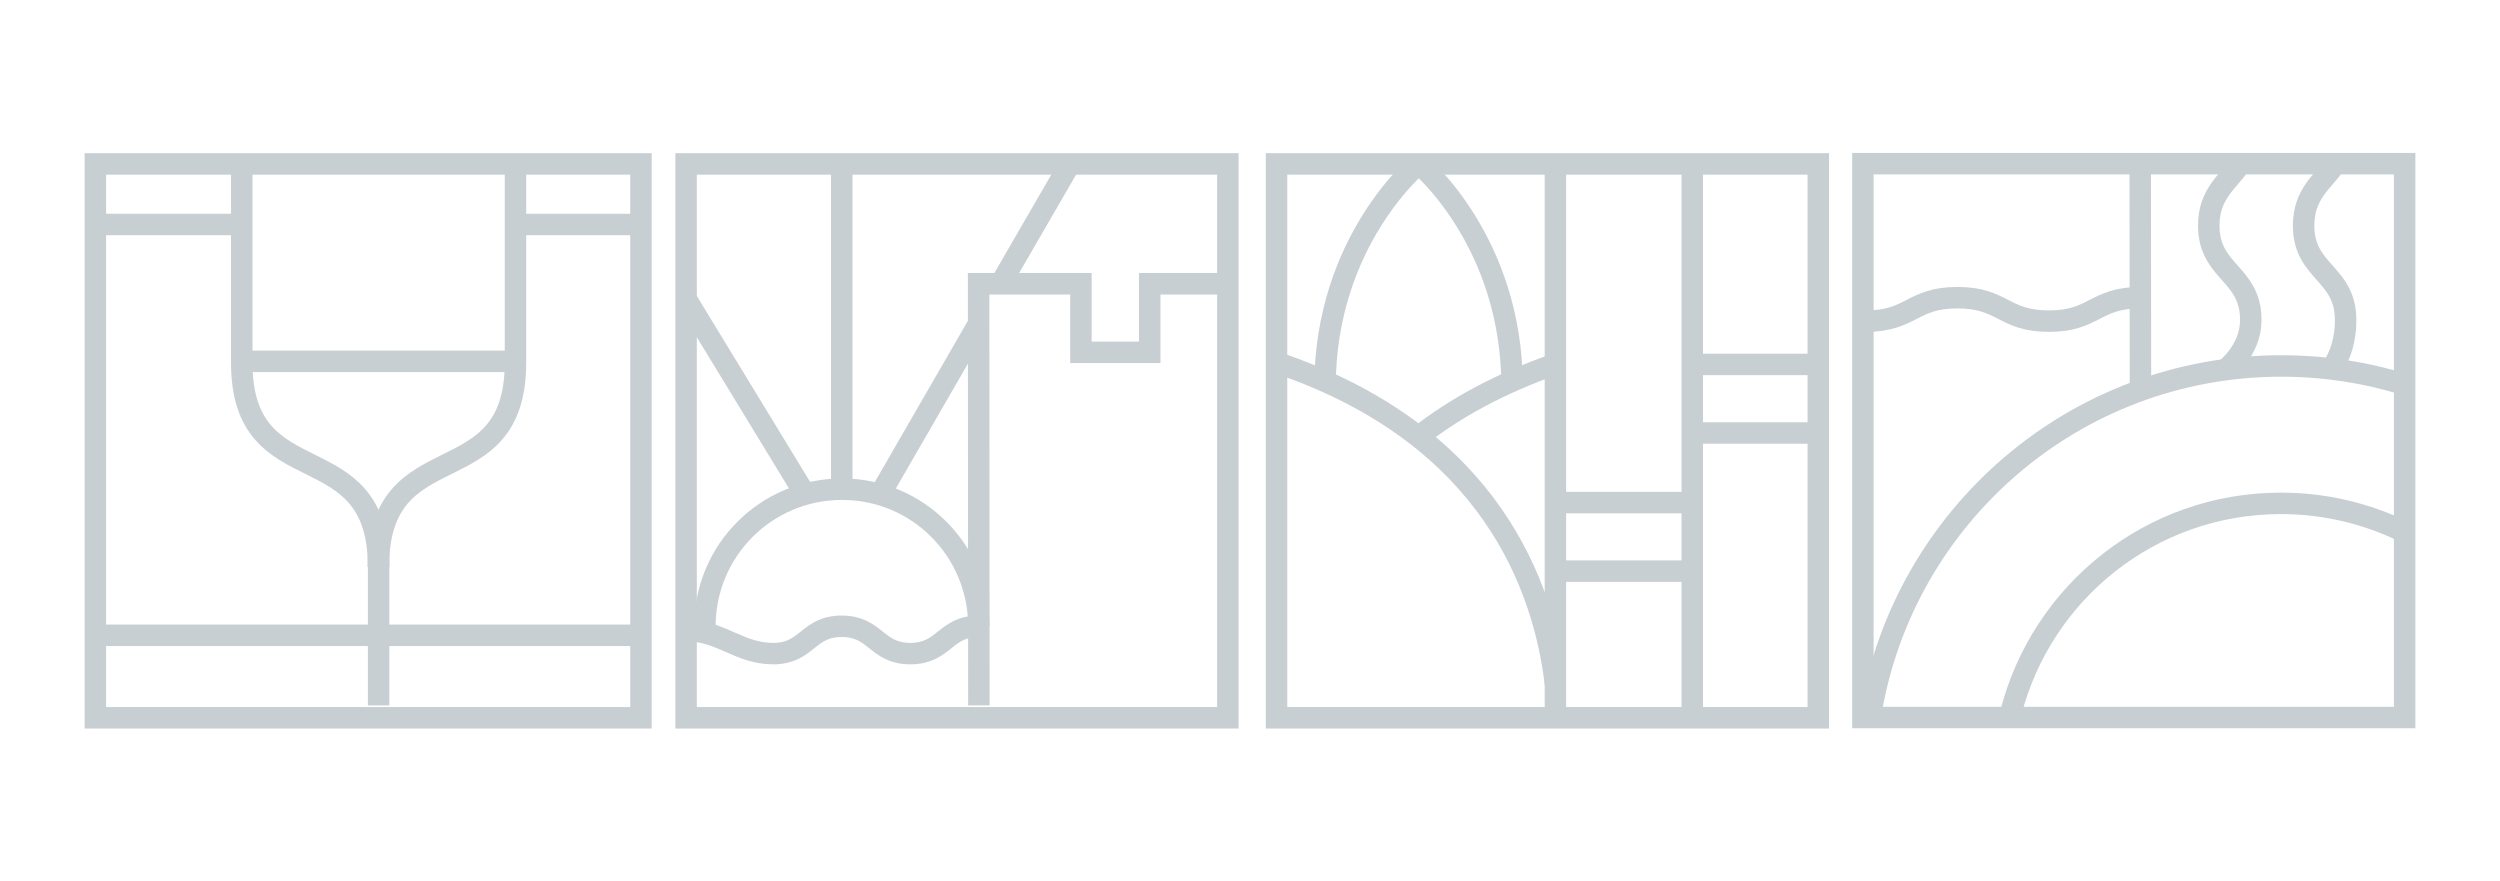 <svg xmlns="http://www.w3.org/2000/svg" xmlns:xlink="http://www.w3.org/1999/xlink" x="0px" y="0px" viewBox="0 0 970 342" style="enable-background:new 0 0 970 342;" xml:space="preserve">
<style type="text/css">
	.st0{opacity:0.3;clip-path:url(#SVGID_2_);fill:#CFBE87;}
	.st1{fill:none;stroke:#FFFFFF;stroke-width:8.431;stroke-miterlimit:10;}
	.st2{fill:#1B365D;}
	.st3{fill:#B3A369;}
	.st4{fill:none;}
	.st5{fill:#FFFFFF;}
	.st6{fill:#ADB6BE;}
	.st7{fill:#D6DBDF;}
	.st8{fill:#919EA8;}
	.st9{fill:#768692;}
	.st10{fill:#CFBE87;}
	.st11{fill:#9E8F57;}
	.st12{fill:#AC9750;}
	.st13{fill:none;stroke:#B3A369;stroke-width:3.003;stroke-miterlimit:10;}
	.st14{opacity:0.98;enable-background:new    ;}
	.st15{fill:none;stroke:#B3A369;stroke-width:2;stroke-miterlimit:10;}
	.st16{fill:#B3A369;stroke:#B3A369;stroke-width:2;stroke-miterlimit:10;}
	.st17{fill:none;stroke:#B3A369;stroke-miterlimit:10;}
	.st18{opacity:0.4;}
	.st19{fill:#C1C8CE;}
	.st20{fill:none;stroke:#B3A369;stroke-width:6;stroke-miterlimit:10;}
	.st21{fill:none;stroke:#B3A369;stroke-width:1.398;stroke-miterlimit:10;}
	.st22{clip-path:url(#SVGID_6_);}
	.st23{clip-path:url(#SVGID_12_);}
	.st24{fill:#F4F1E9;stroke:#B3A369;stroke-miterlimit:10;}
	.st25{fill:#F4F1E9;}
	.st26{fill:#D1C8A5;}
	.st27{fill:#F7F6F0;stroke:#E8E4D2;stroke-miterlimit:10;}
	.st28{fill:none;stroke:#CEC39D;stroke-miterlimit:10;}
	.st29{opacity:0.7;}
	.st30{opacity:0.6;}
	.st31{fill:#84929D;}
	.st32{fill:#074F8C;}
	.st33{fill:#FBFBFB;}
	.st34{fill:#A2A6AC;}
	.st35{fill:#2C292A;}
	.st36{fill:none;stroke:#B3A369;stroke-miterlimit:10;stroke-dasharray:3.478,3.478;}
	.st37{clip-path:url(#SVGID_16_);fill:#1B365D;stroke:#1B365D;stroke-width:2.486;}
	.st38{clip-path:url(#SVGID_16_);}
	.st39{clip-path:url(#SVGID_18_);}
	.st40{fill:none;stroke:#324A6E;stroke-width:1.864;stroke-miterlimit:10;}
	.st41{clip-path:url(#SVGID_20_);fill:#1B365D;}
	.st42{clip-path:url(#SVGID_20_);}
	.st43{fill:none;stroke:#324A6E;stroke-width:4.685;stroke-miterlimit:10;}
	.st44{clip-path:url(#SVGID_22_);fill:#1B365D;}
	.st45{clip-path:url(#SVGID_22_);}
	.st46{fill:none;stroke:#B3A369;}
	.st47{fill:none;stroke:#768692;stroke-miterlimit:10;}
	.st48{clip-path:url(#SVGID_24_);fill:#1B365D;}
	.st49{clip-path:url(#SVGID_24_);}
	.st50{clip-path:url(#SVGID_26_);}
	.st51{fill:none;stroke:#C1B484;stroke-width:0.93;stroke-miterlimit:10;}
	.st52{clip-path:url(#SVGID_28_);fill:#FFFFFF;}
	.st53{clip-path:url(#SVGID_28_);}
	.st54{clip-path:url(#SVGID_30_);}
	.st55{fill:none;stroke:#324A6E;stroke-width:0.93;stroke-miterlimit:10;}
	.st56{clip-path:url(#SVGID_34_);}
	.st57{fill:none;stroke:#BBAC78;stroke-width:0.93;stroke-miterlimit:10;}
	.st58{fill:none;stroke:#B3A369;stroke-width:0.75;stroke-dasharray:3,5;}
	.st59{fill:none;stroke:#FFFFFF;stroke-width:5.328;stroke-miterlimit:10;}
	.st60{fill:#1E345D;}
	.st61{clip-path:url(#SVGID_42_);fill:#B3A369;}
	.st62{clip-path:url(#SVGID_42_);fill:#F3F4F4;}
	.st63{clip-path:url(#SVGID_48_);fill:#B3A369;}
	.st64{clip-path:url(#SVGID_48_);fill:#F3F4F4;}
	.st65{fill:#C8CFD3;}
	.st66{fill:#E4E7E9;}
	.st67{fill:none;stroke:#FFFFFF;stroke-width:0.611;stroke-miterlimit:10;}
	.st68{fill:none;stroke:#C8CFD3;stroke-width:0.611;stroke-miterlimit:10;}
	.st69{fill:none;stroke:#C8CFD3;stroke-width:0.448;stroke-miterlimit:10;}
	.st70{clip-path:url(#SVGID_52_);}
	.st71{clip-path:url(#SVGID_54_);}
	.st72{fill:none;stroke:#B3A369;stroke-width:0.611;stroke-miterlimit:10;}
	.st73{clip-path:url(#SVGID_56_);}
	.st74{fill:#1B365D;stroke:#FFFFFF;stroke-width:5;stroke-miterlimit:10;}
	.st75{fill:#B3A369;stroke:#FFFFFF;stroke-width:5;stroke-miterlimit:10;}
	.st76{fill:#BAC2C8;stroke:#FFFFFF;stroke-width:5;stroke-miterlimit:10;}
	.st77{fill:#768692;stroke:#FFFFFF;stroke-width:5;stroke-miterlimit:10;}
	.st78{fill:#BAC2C8;}
	.st79{fill:none;stroke:#FFFFFF;stroke-width:2.513;stroke-miterlimit:10;}
	.st80{fill:none;stroke:#FFFFFF;stroke-width:1.552;stroke-miterlimit:10;}
	.st81{fill:none;stroke:#B3A369;stroke-width:1.552;stroke-miterlimit:10;}
	.st82{fill-rule:evenodd;clip-rule:evenodd;fill:#FFFFFF;}
	.st83{fill:#9FABB3;}
	.st84{fill:none;stroke:#B3A369;stroke-width:1.29;stroke-miterlimit:10;}
	.st85{fill:none;stroke:#D6DBDF;stroke-width:1.087;stroke-miterlimit:10;}
	.st86{clip-path:url(#SVGID_72_);}
	.st87{opacity:0.5;fill:#FFFFFF;}
	.st88{clip-path:url(#SVGID_74_);}
	.st89{clip-path:url(#SVGID_80_);}
	.st90{fill:#FFB81C;}
	.st91{fill:#FF9E1B;}
	.st92{fill:#E87722;}
	.st93{fill:#C05131;}
	.st94{opacity:0.35;}
	.st95{fill:#E57A24;}
	.st96{fill:#EBEDEF;}
	.st97{fill:none;stroke:#B3A369;stroke-width:1.387;stroke-miterlimit:10;}
	.st98{fill:none;stroke:#B3A369;stroke-width:1.572;stroke-miterlimit:10;}
	.st99{fill:#F5AF15;}
	.st100{fill:#8B3B34;}
	.st101{opacity:0.6;fill:#F5AF15;}
	.st102{fill:#E47A24;}
	.st103{fill:none;stroke:#FFFFFF;stroke-width:4.198;stroke-miterlimit:10;}
	.st104{fill:none;stroke:#F5AF15;stroke-width:4.198;stroke-miterlimit:10;}
	.st105{fill:none;stroke:#B3A369;stroke-width:1.344;stroke-miterlimit:10;}
	.st106{fill:none;stroke:#FFFFFF;stroke-width:2.885;stroke-miterlimit:10;}
	.st107{fill:none;stroke:#C8CFD3;stroke-width:8.334;stroke-miterlimit:10;}
	.st108{fill:none;stroke:#C8CFD3;stroke-width:8.997;stroke-miterlimit:10;}
	.st109{fill:none;stroke:#C8CFD3;stroke-width:7.866;stroke-miterlimit:10;}
	.st110{fill:none;stroke:#C8CFD3;stroke-width:8.326;stroke-miterlimit:10;}
	.st111{fill:#C8CFD3;stroke:#FFFFFF;stroke-width:7.866;stroke-miterlimit:10;}
	.st112{fill:#768692;stroke:#FFFFFF;stroke-width:8.326;stroke-miterlimit:10;}
	.st113{fill:none;stroke:#BBAC78;stroke-width:7.866;stroke-miterlimit:10;}
	.st114{fill:none;stroke:#BBAC78;stroke-width:8.326;stroke-miterlimit:10;}
	.st115{fill:none;stroke:#324A6E;stroke-width:7.866;stroke-miterlimit:10;}
	.st116{fill:none;stroke:#324A6E;stroke-width:8.326;stroke-miterlimit:10;}
	.st117{opacity:0.7;fill:#FFFFFF;}
	.st118{fill:none;stroke:#C8CFD3;stroke-width:8;stroke-miterlimit:10;}
	.st119{fill:none;stroke:#C8CFD3;stroke-width:10.839;stroke-miterlimit:10;}
	.st120{fill:none;stroke:#C8CFD3;stroke-width:11.053;stroke-miterlimit:10;}
	.st121{fill:none;stroke:#C8CFD3;stroke-width:10.971;stroke-miterlimit:10;}
	.st122{opacity:0.6;fill:#FFFFFF;}
	.st123{fill:#C8CFD3;stroke:#FFFFFF;stroke-width:10.839;stroke-miterlimit:10;}
	.st124{fill:none;stroke:#FFFFFF;stroke-width:10.839;stroke-miterlimit:10;}
	.st125{fill:#768692;stroke:#FFFFFF;stroke-width:10.839;stroke-miterlimit:10;}
	.st126{fill:none;stroke:#FFFFFF;stroke-width:2.542;stroke-miterlimit:10;}
	.st127{fill:none;stroke:#B3A369;stroke-width:1.271;stroke-miterlimit:10;}
	.st128{fill:#D6DADE;}
	.st129{opacity:0.2;fill:#E4E7E9;}
	.st130{opacity:0.3;}
	.st131{fill:#B3A369;stroke:#B3A369;stroke-width:0.665;stroke-miterlimit:10;}
	.st132{clip-path:url(#SVGID_86_);}
	.st133{fill:none;stroke:#B3A369;stroke-width:2.7;stroke-miterlimit:10;}
	.st134{fill:none;stroke:#B3A369;stroke-width:1.35;stroke-miterlimit:10;}
	.st135{clip-path:url(#SVGID_88_);}
	.st136{fill:none;stroke:#B3A369;stroke-width:1.241;stroke-miterlimit:10;}
	.st137{opacity:0.4;fill:#E4E7E9;}
	.st138{fill:none;stroke:#B3A369;stroke-width:1.053;stroke-miterlimit:10;}
	.st139{fill:#B3A369;stroke:#B3A369;stroke-width:0.872;stroke-miterlimit:10;}
	.st140{fill:none;stroke:#1B365D;stroke-width:3.839;stroke-miterlimit:10;}
	.st141{fill:none;stroke:#B3A369;stroke-width:1.669;stroke-miterlimit:10;}
	.st142{fill:#B3A369;stroke:#B3A369;stroke-width:0.833;stroke-miterlimit:10;}
	.st143{fill:none;stroke:#B3A369;stroke-width:3.994;stroke-miterlimit:10;}
	.st144{fill:none;stroke:#B3A369;stroke-width:2.231;stroke-miterlimit:10;}
	.st145{clip-path:url(#SVGID_94_);}
	.st146{fill:none;stroke:#BBAC78;stroke-width:13.871;stroke-miterlimit:10;}
	.st147{fill:none;stroke:#FFFFFF;stroke-width:0.694;stroke-miterlimit:10;}
	.st148{fill:none;stroke:#FFFFFF;stroke-width:0.662;stroke-miterlimit:10;}
	.st149{clip-path:url(#SVGID_98_);}
	.st150{clip-path:url(#SVGID_102_);}
	.st151{fill:none;stroke:#FFFFFF;stroke-width:3.468;stroke-miterlimit:10;}
	.st152{fill:none;stroke:#9E9E9E;stroke-width:0.483;stroke-miterlimit:10;}
	.st153{fill:url(#SVGID_103_);stroke:#A5A8AB;stroke-width:0.18;stroke-miterlimit:10;}
	.st154{fill:#919396;}
	.st155{opacity:0.3;fill:#231F20;}
	.st156{fill:url(#SVGID_104_);}
	.st157{fill:url(#SVGID_105_);}
	.st158{fill:url(#SVGID_106_);}
	.st159{fill:url(#SVGID_107_);}
	.st160{fill:url(#SVGID_108_);}
	.st161{fill:url(#SVGID_109_);}
	.st162{fill:url(#SVGID_110_);}
	.st163{fill:url(#SVGID_111_);}
	.st164{fill:url(#SVGID_112_);}
	.st165{fill:url(#SVGID_113_);}
	.st166{fill:url(#SVGID_114_);}
	.st167{fill:url(#SVGID_115_);}
	.st168{fill:url(#SVGID_116_);}
	.st169{fill:url(#SVGID_117_);}
	.st170{fill:url(#SVGID_118_);}
	.st171{fill:url(#SVGID_119_);}
	.st172{fill:url(#SVGID_120_);}
	.st173{fill:url(#SVGID_121_);}
	.st174{fill:url(#SVGID_122_);}
	.st175{fill:url(#SVGID_123_);}
	.st176{fill:url(#SVGID_124_);}
	.st177{fill:url(#SVGID_125_);}
	.st178{fill:url(#SVGID_126_);}
	.st179{fill:url(#SVGID_127_);}
	.st180{fill:url(#SVGID_128_);}
	.st181{fill:url(#SVGID_129_);}
	.st182{fill:url(#SVGID_130_);}
	.st183{fill:url(#SVGID_131_);}
	.st184{fill:url(#SVGID_132_);}
	.st185{fill:url(#SVGID_133_);}
	.st186{fill:url(#SVGID_134_);}
	.st187{fill:url(#SVGID_135_);}
	.st188{opacity:0.2;fill:#231F20;}
	.st189{opacity:0.6;fill:#231F20;}
	.st190{fill:url(#SVGID_136_);}
	.st191{opacity:0.8;fill:#B3A369;}
	.st192{fill:url(#SVGID_137_);}
	.st193{fill:url(#SVGID_138_);}
	.st194{fill:url(#SVGID_139_);}
	.st195{fill:url(#SVGID_140_);}
	.st196{fill:url(#SVGID_141_);}
	.st197{fill:url(#SVGID_142_);}
	.st198{fill:url(#SVGID_143_);}
	.st199{fill:url(#SVGID_144_);}
	.st200{fill:url(#SVGID_145_);}
	.st201{fill:url(#SVGID_146_);}
	.st202{fill:url(#SVGID_147_);}
	.st203{fill:url(#SVGID_148_);}
	.st204{fill:url(#SVGID_149_);}
	.st205{fill:url(#SVGID_150_);}
	.st206{fill:url(#SVGID_151_);}
	.st207{fill:url(#SVGID_152_);}
	.st208{fill:url(#SVGID_153_);}
	.st209{fill:url(#SVGID_154_);}
	.st210{fill:url(#SVGID_155_);}
	.st211{fill:url(#SVGID_156_);}
	.st212{fill:url(#SVGID_157_);}
	.st213{fill:url(#SVGID_158_);}
	.st214{fill:url(#SVGID_159_);}
	.st215{fill:url(#SVGID_160_);}
	.st216{fill:url(#SVGID_161_);}
	.st217{fill:url(#SVGID_162_);}
	.st218{fill:url(#SVGID_163_);}
	.st219{fill:url(#SVGID_164_);}
	.st220{fill:url(#SVGID_165_);}
	.st221{fill:url(#SVGID_166_);}
	.st222{fill:url(#SVGID_167_);}
	.st223{fill:url(#SVGID_168_);}
	.st224{fill:url(#SVGID_169_);}
	.st225{fill:url(#SVGID_170_);}
	.st226{fill:url(#SVGID_171_);}
	.st227{fill:url(#SVGID_172_);}
	.st228{fill:url(#SVGID_173_);}
	.st229{fill:url(#SVGID_174_);}
	.st230{fill:url(#SVGID_175_);}
	.st231{fill:url(#SVGID_176_);}
	.st232{fill:url(#SVGID_177_);}
	.st233{fill:url(#SVGID_178_);}
	.st234{fill:url(#SVGID_179_);}
	.st235{fill:url(#SVGID_180_);}
	.st236{fill:url(#SVGID_181_);}
	.st237{fill:url(#SVGID_182_);}
	.st238{fill:url(#SVGID_183_);}
	.st239{fill:url(#SVGID_184_);}
	.st240{fill:url(#SVGID_185_);}
	.st241{fill:url(#SVGID_186_);}
	.st242{fill:url(#SVGID_187_);}
	.st243{fill:url(#SVGID_188_);}
	.st244{fill:url(#SVGID_189_);}
	.st245{fill:url(#SVGID_190_);}
	.st246{fill:url(#SVGID_191_);}
	.st247{fill:url(#SVGID_192_);}
	.st248{fill:url(#SVGID_193_);}
	.st249{fill:url(#SVGID_194_);}
	.st250{fill:url(#SVGID_195_);}
	.st251{fill:url(#SVGID_196_);}
	.st252{fill:url(#SVGID_197_);}
	.st253{fill:url(#SVGID_198_);}
	.st254{fill:url(#SVGID_199_);}
	.st255{fill:url(#SVGID_200_);}
	.st256{fill:url(#SVGID_201_);}
	.st257{fill:url(#SVGID_202_);}
	.st258{fill:url(#SVGID_203_);}
	.st259{fill:url(#SVGID_204_);}
	.st260{fill:url(#SVGID_205_);}
	.st261{fill:url(#SVGID_206_);}
	.st262{fill:url(#SVGID_207_);}
	.st263{fill:url(#SVGID_208_);}
	.st264{fill:url(#SVGID_209_);}
	.st265{fill:url(#SVGID_210_);}
	.st266{fill:url(#SVGID_211_);}
	.st267{fill:url(#SVGID_212_);}
	.st268{fill:url(#SVGID_213_);}
	.st269{fill:url(#SVGID_214_);}
	.st270{fill:url(#SVGID_215_);}
	.st271{fill:url(#SVGID_216_);}
	.st272{fill:url(#SVGID_217_);}
	.st273{fill:url(#SVGID_218_);}
	.st274{fill:url(#SVGID_219_);}
	.st275{fill:url(#SVGID_220_);}
	.st276{fill:url(#SVGID_221_);}
	.st277{fill:url(#SVGID_222_);}
	.st278{fill:url(#SVGID_223_);}
	.st279{fill:url(#SVGID_224_);}
	.st280{fill:url(#SVGID_225_);}
	.st281{fill:url(#SVGID_226_);}
	.st282{fill:url(#SVGID_227_);}
	.st283{fill:url(#SVGID_228_);}
	.st284{fill:none;stroke:#B3A369;stroke-width:1.018;stroke-miterlimit:10;}
	.st285{fill:none;stroke:#B3A369;stroke-width:1.018;stroke-miterlimit:10;stroke-dasharray:1.652,1.652;}
	.st286{fill:none;stroke:#B3A369;stroke-width:1.166;stroke-miterlimit:10;}
	.st287{fill:none;stroke:#B3A369;stroke-width:4.662;stroke-miterlimit:10;}
	.st288{clip-path:url(#SVGID_230_);}
	.st289{opacity:0.3;fill:#231F20;stroke:#A5A8AB;stroke-width:0.245;stroke-miterlimit:10;}
	.st290{fill:url(#SVGID_231_);}
	.st291{fill:url(#SVGID_232_);stroke:#A5A8AB;stroke-width:0.489;stroke-miterlimit:10;}
	.st292{fill:url(#SVGID_233_);}
	.st293{fill:url(#SVGID_234_);}
	.st294{fill:url(#SVGID_235_);}
	.st295{fill:url(#SVGID_236_);}
	.st296{fill:url(#SVGID_237_);}
	.st297{fill:url(#SVGID_238_);}
	.st298{fill:url(#SVGID_239_);}
	.st299{fill:url(#SVGID_240_);}
	.st300{fill:url(#SVGID_241_);}
	.st301{fill:url(#SVGID_242_);}
	.st302{fill:url(#SVGID_243_);}
	.st303{fill:url(#SVGID_244_);}
	.st304{fill:url(#SVGID_245_);}
	.st305{fill:url(#SVGID_246_);}
	.st306{fill:url(#SVGID_247_);}
	.st307{fill:url(#SVGID_248_);}
	.st308{fill:url(#SVGID_249_);}
	.st309{fill:url(#SVGID_250_);}
	.st310{fill:url(#SVGID_251_);}
	.st311{fill:url(#SVGID_252_);}
	.st312{fill:url(#SVGID_253_);}
	.st313{fill:url(#SVGID_254_);}
	.st314{fill:url(#SVGID_255_);}
	.st315{fill:url(#SVGID_256_);}
	.st316{fill:url(#SVGID_257_);}
	.st317{fill:url(#SVGID_258_);}
	.st318{fill:url(#SVGID_259_);}
	.st319{fill:url(#SVGID_260_);}
	.st320{fill:url(#SVGID_261_);}
	.st321{fill:url(#SVGID_262_);}
	.st322{fill:url(#SVGID_263_);}
	.st323{fill:url(#SVGID_264_);}
	.st324{fill:url(#SVGID_265_);}
	.st325{fill:url(#SVGID_266_);}
	.st326{fill:url(#SVGID_267_);}
	.st327{fill:url(#SVGID_268_);}
	.st328{fill:url(#SVGID_269_);}
	.st329{fill:url(#SVGID_270_);}
	.st330{fill:url(#SVGID_271_);}
	.st331{fill:url(#SVGID_272_);}
	.st332{fill:url(#SVGID_273_);}
	.st333{fill:url(#SVGID_274_);}
	.st334{fill:url(#SVGID_275_);}
	.st335{fill:url(#SVGID_276_);}
	.st336{fill:url(#SVGID_277_);}
	.st337{fill:url(#SVGID_278_);}
	.st338{fill:url(#SVGID_279_);}
	.st339{fill:url(#SVGID_280_);}
	.st340{fill:url(#SVGID_281_);}
	.st341{fill:url(#SVGID_282_);}
	.st342{fill:url(#SVGID_283_);}
	.st343{fill:url(#SVGID_284_);}
	.st344{fill:url(#SVGID_285_);}
	.st345{fill:url(#SVGID_286_);}
	.st346{fill:url(#SVGID_287_);}
	.st347{fill:url(#SVGID_288_);}
	.st348{fill:url(#SVGID_289_);}
	.st349{fill:url(#SVGID_290_);}
	.st350{fill:url(#SVGID_291_);}
	.st351{fill:url(#SVGID_292_);}
	.st352{fill:url(#SVGID_293_);}
	.st353{fill:url(#SVGID_294_);}
	.st354{fill:url(#SVGID_295_);}
	.st355{fill:url(#SVGID_296_);}
	.st356{fill:url(#SVGID_297_);}
	.st357{fill:url(#SVGID_298_);}
	.st358{fill:url(#SVGID_299_);}
	.st359{fill:url(#SVGID_300_);}
	.st360{fill:url(#SVGID_301_);}
	.st361{fill:url(#SVGID_302_);}
	.st362{fill:url(#SVGID_303_);}
	.st363{fill:url(#SVGID_304_);}
	.st364{fill:url(#SVGID_305_);}
	.st365{fill:url(#SVGID_306_);}
	.st366{fill:url(#SVGID_307_);}
	.st367{fill:url(#SVGID_308_);}
	.st368{fill:url(#SVGID_309_);}
	.st369{fill:url(#SVGID_310_);}
	.st370{fill:url(#SVGID_311_);}
	.st371{fill:url(#SVGID_312_);}
	.st372{fill:url(#SVGID_313_);}
	.st373{fill:url(#SVGID_314_);}
	.st374{fill:url(#SVGID_315_);}
	.st375{fill:url(#SVGID_316_);}
	.st376{fill:url(#SVGID_317_);}
	.st377{fill:url(#SVGID_318_);}
	.st378{fill:url(#SVGID_319_);}
	.st379{fill:url(#SVGID_320_);}
	.st380{fill:url(#SVGID_321_);}
	.st381{fill:url(#SVGID_322_);}
	.st382{fill:url(#SVGID_323_);}
	.st383{fill:url(#SVGID_324_);}
	.st384{fill:url(#SVGID_325_);}
	.st385{fill:url(#SVGID_326_);}
	.st386{fill:url(#SVGID_327_);}
	.st387{fill:url(#SVGID_328_);}
	.st388{fill:url(#SVGID_329_);}
	.st389{fill:url(#SVGID_330_);}
	.st390{fill:url(#SVGID_331_);}
	.st391{fill:url(#SVGID_332_);}
	.st392{fill:url(#SVGID_333_);}
	.st393{fill:url(#SVGID_334_);}
	.st394{fill:url(#SVGID_335_);}
	.st395{fill:url(#SVGID_336_);}
	.st396{fill:url(#SVGID_337_);}
	.st397{fill:url(#SVGID_338_);}
	.st398{fill:url(#SVGID_339_);}
	.st399{fill:url(#SVGID_340_);}
	.st400{fill:url(#SVGID_341_);}
	.st401{fill:url(#SVGID_342_);}
	.st402{fill:url(#SVGID_343_);}
	.st403{fill:url(#SVGID_344_);}
	.st404{fill:url(#SVGID_345_);}
	.st405{fill:url(#SVGID_346_);}
	.st406{fill:url(#SVGID_347_);}
	.st407{fill:url(#SVGID_348_);}
	.st408{fill:url(#SVGID_349_);}
	.st409{fill:url(#SVGID_350_);}
	.st410{fill:url(#SVGID_351_);}
	.st411{fill:url(#SVGID_352_);}
	.st412{fill:url(#SVGID_353_);}
	.st413{fill:url(#SVGID_354_);}
	.st414{fill:url(#SVGID_355_);}
	.st415{fill:url(#SVGID_356_);}
	.st416{fill:url(#SVGID_357_);}
	.st417{clip-path:url(#SVGID_359_);}
	.st418{fill:none;stroke:#B3A369;stroke-width:3.878;stroke-miterlimit:10;}
	.st419{clip-path:url(#SVGID_361_);}
	.st420{fill:none;stroke:#B3A369;stroke-width:3.83;stroke-miterlimit:10;}
	.st421{fill:none;stroke:#B3A369;stroke-width:1.082;stroke-miterlimit:10;}
	.st422{fill:url(#SVGID_362_);stroke:#A5A8AB;stroke-width:0.488;stroke-miterlimit:10;}
	.st423{opacity:0.3;fill:none;stroke:#BCBEC0;stroke-width:1.576;stroke-miterlimit:10;}
	.st424{opacity:0.5;}
	.st425{fill:url(#SVGID_365_);}
	.st426{fill:url(#SVGID_366_);}
	.st427{fill:url(#SVGID_367_);}
	.st428{fill:url(#SVGID_368_);}
	.st429{fill:url(#SVGID_369_);}
	.st430{fill:url(#SVGID_370_);}
	.st431{fill:url(#SVGID_371_);}
	.st432{fill:url(#SVGID_372_);}
	.st433{fill:url(#SVGID_373_);}
	.st434{fill:url(#SVGID_374_);}
	.st435{fill:url(#SVGID_375_);}
	.st436{fill:url(#SVGID_376_);}
	.st437{fill:url(#SVGID_377_);}
	.st438{fill:url(#SVGID_378_);}
	.st439{fill:url(#SVGID_379_);}
	.st440{fill:url(#SVGID_380_);}
	.st441{fill:url(#SVGID_381_);}
	.st442{fill:url(#SVGID_382_);}
	.st443{fill:url(#SVGID_383_);}
	.st444{fill:url(#SVGID_384_);}
	.st445{fill:url(#SVGID_385_);}
	.st446{fill:url(#SVGID_386_);}
	.st447{fill:url(#SVGID_387_);}
	.st448{fill:url(#SVGID_388_);}
	.st449{fill:url(#SVGID_389_);}
	.st450{fill:url(#SVGID_390_);}
	.st451{fill:url(#SVGID_391_);}
	.st452{fill:url(#SVGID_392_);}
	.st453{fill:url(#SVGID_393_);}
	.st454{fill:none;stroke:#B3A369;stroke-miterlimit:10;stroke-dasharray:1.704,1.704;}
	.st455{clip-path:url(#SVGID_395_);}
	.st456{fill:none;stroke:#B3A369;stroke-width:5.279;stroke-miterlimit:10;}
	.st457{fill:url(#SVGID_396_);stroke:#A5A8AB;stroke-width:0.469;stroke-miterlimit:10;}
	.st458{opacity:0.3;fill:none;stroke:#BCBEC0;stroke-width:1.522;stroke-miterlimit:10;}
	.st459{fill:url(#SVGID_397_);}
	.st460{clip-path:url(#SVGID_399_);}
	.st461{fill:none;stroke:#B3A369;stroke-width:4.341;stroke-miterlimit:10;}
	.st462{fill-rule:evenodd;clip-rule:evenodd;fill:#768692;}
	.st463{fill:none;stroke:#FFFFFF;stroke-width:3.135;stroke-miterlimit:10;}
	.st464{fill:#231F20;}
	.st465{fill:none;stroke:#1B365D;stroke-width:1.018;stroke-miterlimit:10;}
	.st466{fill:none;stroke:#B3A369;stroke-width:3.135;stroke-miterlimit:10;}
	.st467{clip-path:url(#SVGID_401_);}
	.st468{fill:none;stroke:#284267;stroke-width:8.36;stroke-miterlimit:10;}
	.st469{fill:none;stroke:#284267;stroke-width:8.742;stroke-miterlimit:10;}
	.st470{fill:#284267;}
	.st471{fill:#201D1E;}
	.st472{fill:url(#SVGID_402_);}
	.st473{fill:url(#SVGID_403_);}
	.st474{fill:url(#SVGID_404_);}
	.st475{fill:url(#SVGID_405_);}
	.st476{fill:url(#SVGID_406_);}
	.st477{fill:url(#SVGID_407_);}
	.st478{fill:url(#SVGID_408_);}
	.st479{fill:url(#SVGID_409_);}
	.st480{fill:url(#SVGID_410_);}
	.st481{fill:url(#SVGID_411_);}
	.st482{fill:url(#SVGID_412_);}
	.st483{fill:url(#SVGID_413_);}
	.st484{fill:#CAD2D8;}
	.st485{fill:#B3BAC0;}
	.st486{fill:url(#SVGID_414_);}
	.st487{fill:url(#SVGID_415_);}
	.st488{fill:url(#SVGID_416_);}
	.st489{fill:url(#SVGID_417_);}
	.st490{fill:url(#SVGID_418_);}
	.st491{fill:#322D2D;}
	.st492{fill:url(#SVGID_419_);}
	.st493{fill:url(#SVGID_420_);}
	.st494{fill:url(#SVGID_421_);}
	.st495{fill:url(#SVGID_422_);}
	.st496{fill:url(#SVGID_423_);}
	.st497{fill:url(#SVGID_424_);}
	.st498{fill:url(#SVGID_425_);}
	.st499{fill:url(#SVGID_426_);}
	.st500{fill:url(#SVGID_427_);}
	.st501{fill:url(#SVGID_428_);}
	.st502{fill:url(#SVGID_429_);}
	.st503{fill:#456492;}
	.st504{fill:url(#SVGID_430_);}
	.st505{fill:#484B4E;}
	.st506{fill:#3D4144;}
	.st507{fill:url(#SVGID_431_);}
	.st508{fill:url(#SVGID_432_);}
	.st509{fill:url(#SVGID_433_);}
	.st510{fill:url(#SVGID_434_);}
	.st511{fill:url(#SVGID_435_);}
	.st512{fill:url(#SVGID_436_);}
	.st513{fill:url(#SVGID_437_);}
	.st514{fill:url(#SVGID_438_);}
	.st515{fill:url(#SVGID_439_);}
	.st516{fill:url(#SVGID_440_);}
	.st517{fill:url(#SVGID_441_);}
	.st518{fill:#E9E9EB;}
	.st519{fill:#D1D2D3;}
	.st520{fill:#A1A4A9;}
	.st521{fill:url(#SVGID_442_);}
	.st522{opacity:0.15;fill:url(#SVGID_443_);}
	.st523{fill:none;stroke:#60738E;stroke-width:2.231;stroke-miterlimit:10;}
	.st524{opacity:5.000000e-02;}
	.st525{fill:url(#SVGID_444_);}
	.st526{fill:url(#SVGID_445_);}
	.st527{fill:url(#SVGID_446_);}
	.st528{fill:url(#SVGID_447_);}
	.st529{fill:url(#SVGID_448_);}
	.st530{fill:url(#SVGID_449_);}
	.st531{fill:url(#SVGID_450_);}
	.st532{fill:url(#SVGID_451_);}
	.st533{fill:url(#SVGID_452_);}
	.st534{fill:url(#SVGID_453_);}
	.st535{fill:url(#SVGID_454_);}
	.st536{fill:url(#SVGID_455_);}
	.st537{fill:url(#SVGID_456_);}
	.st538{fill:url(#SVGID_457_);}
	.st539{fill:url(#SVGID_458_);}
	.st540{fill:url(#SVGID_459_);}
	.st541{fill:url(#SVGID_460_);}
	.st542{fill:url(#SVGID_461_);}
	.st543{fill:url(#SVGID_462_);}
	.st544{fill:url(#SVGID_463_);}
	.st545{fill:url(#SVGID_464_);}
	.st546{fill:url(#SVGID_465_);}
	.st547{fill:url(#SVGID_466_);}
	.st548{fill:url(#SVGID_467_);}
	.st549{fill:url(#SVGID_468_);}
	.st550{fill:url(#SVGID_469_);}
	.st551{fill:url(#SVGID_470_);}
	.st552{fill:url(#SVGID_471_);}
	.st553{fill:url(#SVGID_472_);}
	.st554{fill:url(#SVGID_473_);}
	.st555{fill:url(#SVGID_474_);}
	.st556{fill:url(#SVGID_475_);}
	.st557{fill:url(#SVGID_476_);}
	.st558{fill:url(#SVGID_477_);}
	.st559{fill:url(#SVGID_478_);}
	.st560{fill:url(#SVGID_479_);}
	.st561{fill:url(#SVGID_480_);}
	.st562{fill:url(#SVGID_481_);}
	.st563{fill:url(#SVGID_482_);}
	.st564{fill:url(#SVGID_483_);}
	.st565{fill:url(#SVGID_484_);}
	.st566{fill:url(#SVGID_485_);}
	.st567{opacity:0.15;fill:url(#SVGID_486_);}
	.st568{fill:url(#SVGID_487_);}
	.st569{fill:url(#SVGID_488_);}
	.st570{fill:url(#SVGID_489_);}
	.st571{fill:url(#SVGID_490_);}
	.st572{fill:url(#SVGID_491_);}
	.st573{fill:url(#SVGID_492_);}
	.st574{fill:url(#SVGID_493_);}
	.st575{fill:url(#SVGID_494_);}
	.st576{fill:url(#SVGID_495_);}
	.st577{fill:url(#SVGID_496_);}
	.st578{fill:url(#SVGID_497_);}
	.st579{fill:url(#SVGID_498_);}
	.st580{fill:url(#SVGID_499_);}
	.st581{fill:url(#SVGID_500_);}
	.st582{fill:url(#SVGID_501_);}
	.st583{fill:url(#SVGID_502_);}
	.st584{fill:url(#SVGID_503_);}
	.st585{fill:url(#SVGID_504_);}
	.st586{fill:url(#SVGID_505_);}
	.st587{fill:url(#SVGID_506_);}
	.st588{fill:url(#SVGID_507_);}
	.st589{fill:url(#SVGID_508_);}
	.st590{fill:url(#SVGID_509_);}
	.st591{fill:url(#SVGID_510_);}
	.st592{fill:url(#SVGID_511_);}
	.st593{fill:url(#SVGID_512_);}
	.st594{fill:url(#SVGID_513_);}
	.st595{fill:url(#SVGID_514_);}
	.st596{fill:url(#SVGID_515_);}
	.st597{fill:url(#SVGID_516_);}
	.st598{fill:url(#SVGID_517_);}
	.st599{fill:url(#SVGID_518_);}
	.st600{fill:url(#SVGID_519_);}
	.st601{fill:url(#SVGID_520_);}
	.st602{fill:url(#SVGID_521_);}
	.st603{fill:url(#SVGID_522_);}
	.st604{fill:url(#SVGID_523_);}
	.st605{fill:url(#SVGID_524_);}
	.st606{fill:url(#SVGID_525_);}
	.st607{fill:url(#SVGID_526_);}
	.st608{fill:url(#SVGID_527_);}
	.st609{fill:url(#SVGID_528_);}
	.st610{fill:url(#SVGID_529_);}
	.st611{opacity:0.15;fill:url(#SVGID_530_);}
	.st612{fill:url(#SVGID_531_);}
	.st613{fill:url(#SVGID_532_);}
	.st614{fill:url(#SVGID_533_);}
	.st615{fill:url(#SVGID_534_);}
	.st616{fill:url(#SVGID_535_);}
	.st617{fill:url(#SVGID_536_);}
	.st618{fill:url(#SVGID_537_);}
	.st619{fill:url(#SVGID_538_);}
	.st620{fill:url(#SVGID_539_);}
	.st621{fill:url(#SVGID_540_);}
	.st622{fill:url(#SVGID_541_);}
	.st623{fill:url(#SVGID_542_);}
	.st624{fill:url(#SVGID_543_);}
	.st625{fill:url(#SVGID_544_);}
	.st626{fill:url(#SVGID_545_);}
	.st627{fill:url(#SVGID_546_);}
	.st628{fill:url(#SVGID_547_);}
	.st629{fill:url(#SVGID_548_);}
	.st630{fill:url(#SVGID_549_);}
	.st631{fill:url(#SVGID_550_);}
	.st632{fill:url(#SVGID_551_);}
	.st633{fill:url(#SVGID_552_);}
	.st634{fill:url(#SVGID_553_);}
	.st635{fill:url(#SVGID_554_);}
	.st636{fill:url(#SVGID_555_);}
	.st637{fill:url(#SVGID_556_);}
	.st638{fill:url(#SVGID_557_);}
	.st639{fill:url(#SVGID_558_);}
	.st640{fill:url(#SVGID_559_);}
	.st641{fill:url(#SVGID_560_);}
	.st642{fill:url(#SVGID_561_);}
	.st643{fill:url(#SVGID_562_);}
	.st644{fill:url(#SVGID_563_);}
	.st645{fill:url(#SVGID_564_);}
	.st646{fill:url(#SVGID_565_);}
	.st647{fill:url(#SVGID_566_);}
	.st648{fill:url(#SVGID_567_);}
	.st649{fill:url(#SVGID_568_);}
	.st650{fill:url(#SVGID_569_);}
	.st651{fill:url(#SVGID_570_);}
	.st652{fill:url(#SVGID_571_);}
	.st653{opacity:8.000000e-02;}
	.st654{fill:url(#SVGID_572_);}
	.st655{opacity:0.15;fill:url(#SVGID_573_);}
	.st656{fill:url(#SVGID_574_);}
	.st657{fill:#F1F1F1;}
	.st658{fill:url(#SVGID_575_);}
	.st659{fill:url(#SVGID_576_);}
	.st660{fill:url(#SVGID_577_);}
	.st661{fill:url(#SVGID_578_);}
	.st662{fill:url(#SVGID_579_);}
	.st663{fill:url(#SVGID_580_);}
	.st664{fill:url(#SVGID_581_);}
	.st665{fill:url(#SVGID_582_);}
	.st666{fill:url(#SVGID_583_);}
	.st667{fill:url(#SVGID_584_);}
	.st668{fill:url(#SVGID_585_);}
	.st669{fill:url(#SVGID_586_);}
	.st670{fill:url(#SVGID_587_);}
	.st671{fill:url(#SVGID_588_);}
	.st672{fill:url(#SVGID_589_);}
	.st673{fill:url(#SVGID_590_);}
	.st674{fill:#DBDCDD;}
	.st675{fill:url(#SVGID_591_);}
	.st676{fill:url(#SVGID_592_);}
	.st677{fill:url(#SVGID_593_);}
	.st678{fill:url(#SVGID_594_);}
	.st679{fill:url(#SVGID_595_);}
	.st680{fill:url(#SVGID_596_);}
	.st681{fill:url(#SVGID_597_);}
	.st682{fill:url(#SVGID_598_);}
	.st683{fill:url(#SVGID_599_);}
	.st684{fill:url(#SVGID_600_);}
	.st685{fill:url(#SVGID_601_);}
	.st686{fill:url(#SVGID_602_);}
	.st687{fill:url(#SVGID_603_);}
	.st688{fill:url(#SVGID_604_);}
	.st689{fill:url(#SVGID_605_);}
	.st690{fill:url(#SVGID_606_);}
	.st691{fill:url(#SVGID_607_);}
	.st692{fill:url(#SVGID_608_);}
	.st693{fill:url(#SVGID_609_);}
	.st694{fill:url(#SVGID_610_);}
	.st695{fill:url(#SVGID_611_);}
	.st696{fill:url(#SVGID_612_);}
	.st697{fill:url(#SVGID_613_);}
	.st698{fill:url(#SVGID_614_);}
	.st699{fill:url(#SVGID_615_);}
	.st700{fill:url(#SVGID_616_);}
	.st701{fill:url(#SVGID_617_);}
	.st702{fill:url(#SVGID_618_);}
	.st703{fill:url(#SVGID_619_);}
	.st704{fill:url(#SVGID_620_);}
	.st705{fill:url(#SVGID_621_);}
	.st706{fill:url(#SVGID_622_);}
	.st707{fill:url(#SVGID_623_);}
	.st708{fill:url(#SVGID_624_);}
	.st709{fill:url(#SVGID_625_);}
	.st710{fill:url(#SVGID_626_);}
	.st711{fill:url(#SVGID_627_);}
	.st712{fill:url(#SVGID_628_);}
	.st713{fill:url(#SVGID_629_);}
	.st714{fill:url(#SVGID_630_);}
	.st715{fill:url(#SVGID_631_);}
	.st716{fill:url(#SVGID_632_);}
	.st717{fill:url(#SVGID_633_);}
	.st718{fill:url(#SVGID_634_);}
	.st719{fill:url(#SVGID_635_);}
	.st720{fill:url(#SVGID_636_);}
	.st721{fill:url(#SVGID_637_);}
	.st722{fill:url(#SVGID_638_);}
	.st723{fill:none;stroke:#231F20;stroke-width:0.733;stroke-miterlimit:10;}
	.st724{fill:none;stroke:#919EA8;stroke-width:3.663;stroke-miterlimit:10;}
	.st725{fill:#BBAC78;}
	.st726{fill:#C2B587;}
	.st727{fill:url(#SVGID_639_);}
	.st728{fill:url(#SVGID_640_);}
	.st729{fill:url(#SVGID_641_);}
	.st730{fill:url(#SVGID_642_);}
	.st731{fill:url(#SVGID_643_);}
	.st732{fill:url(#SVGID_644_);}
	.st733{fill:url(#SVGID_645_);}
	.st734{fill:url(#SVGID_646_);}
	.st735{fill:url(#SVGID_647_);}
	.st736{fill:url(#SVGID_648_);}
	.st737{fill:url(#SVGID_649_);}
	.st738{fill:url(#SVGID_650_);}
	.st739{fill:url(#SVGID_651_);}
	.st740{fill:url(#SVGID_652_);}
	.st741{fill:url(#SVGID_653_);}
	.st742{fill:url(#SVGID_654_);}
	.st743{fill:url(#SVGID_655_);}
	.st744{fill:url(#SVGID_656_);}
	.st745{fill:url(#SVGID_657_);}
	.st746{fill:url(#SVGID_658_);}
	.st747{fill:url(#SVGID_659_);}
	.st748{fill:url(#SVGID_660_);}
	.st749{fill:url(#SVGID_661_);}
	.st750{fill:url(#SVGID_662_);}
	.st751{fill:url(#SVGID_663_);}
	.st752{fill:url(#SVGID_664_);}
	.st753{fill:url(#SVGID_665_);}
	.st754{fill:url(#SVGID_666_);}
	.st755{fill:url(#SVGID_667_);}
	.st756{fill:none;stroke:#FFFFFF;stroke-width:3.663;stroke-miterlimit:10;}
	.st757{fill:#FFFFFF;stroke:#FFFFFF;stroke-width:4.395;stroke-miterlimit:10;}
	.st758{fill:url(#SVGID_668_);}
	.st759{fill:url(#SVGID_669_);}
	.st760{fill:url(#SVGID_670_);}
	.st761{fill:url(#SVGID_671_);}
	.st762{fill:#1A1A1A;}
	.st763{fill:url(#SVGID_672_);}
	.st764{fill:url(#SVGID_673_);}
	.st765{fill:url(#SVGID_674_);}
	.st766{fill:url(#SVGID_675_);}
	.st767{fill:url(#SVGID_676_);}
	.st768{fill:url(#SVGID_677_);}
	.st769{fill:url(#SVGID_678_);}
	.st770{fill:url(#SVGID_679_);}
	.st771{fill:url(#SVGID_680_);}
	.st772{fill:url(#SVGID_681_);}
	.st773{fill:url(#SVGID_682_);}
	.st774{fill:url(#SVGID_683_);}
	.st775{fill:url(#SVGID_684_);}
	.st776{fill:url(#SVGID_685_);}
	.st777{fill:url(#SVGID_686_);}
	.st778{fill:url(#SVGID_687_);}
	.st779{fill:#0D0D0D;}
	.st780{fill:url(#SVGID_688_);}
	.st781{fill:url(#SVGID_689_);}
	.st782{fill:url(#SVGID_690_);}
	.st783{fill:url(#SVGID_691_);}
	.st784{fill:url(#SVGID_692_);}
	.st785{fill:url(#SVGID_693_);}
	.st786{fill:url(#SVGID_694_);}
	.st787{fill:url(#SVGID_695_);}
	.st788{fill:url(#SVGID_696_);}
	.st789{fill:url(#SVGID_697_);}
	.st790{fill:url(#SVGID_698_);}
	.st791{fill:none;stroke:#768692;stroke-width:3.173;stroke-miterlimit:10;}
	.st792{fill:none;stroke:#768692;stroke-width:3.387;stroke-miterlimit:10;}
	.st793{fill:url(#SVGID_699_);}
	.st794{fill:url(#SVGID_700_);}
	.st795{fill:none;stroke:#FFFFFF;stroke-width:0.728;stroke-miterlimit:10;}
	.st796{fill:none;stroke:#B3A369;stroke-width:0.314;stroke-miterlimit:10;}
	.st797{fill:none;stroke:#768692;stroke-width:0.357;stroke-miterlimit:10;}
	.st798{fill:#5D708C;}
	.st799{opacity:0.3;fill:#DEE2E5;}
	.st800{fill:none;stroke:#768692;stroke-width:0.255;stroke-miterlimit:10;}
	.st801{fill:#A6B0B8;}
	.st802{fill:#CFD5D9;}
	.st803{fill:#8D9AA4;}
	.st804{fill:#D2C085;}
	.st805{fill:#A0914F;}
	.st806{fill:#AD9845;}
	.st807{opacity:0.2;}
	.st808{fill:#D7D8D5;}
	.st809{fill:#EFECDF;}
	.st810{fill:#DEE2E5;}
	.st811{clip-path:url(#SVGID_706_);}
	.st812{fill:none;stroke:#B3A369;stroke-width:0.642;stroke-miterlimit:10;}
	.st813{fill:none;stroke:#B3A369;stroke-width:0.357;stroke-miterlimit:10;}
	.st814{fill:none;stroke:#B3A369;stroke-width:3.312;stroke-miterlimit:10;}
	.st815{fill:none;stroke:#B0BAC1;stroke-width:0.906;stroke-miterlimit:10;}
	.st816{fill:none;stroke:#B3A369;stroke-width:0.453;stroke-miterlimit:10;}
	.st817{clip-path:url(#SVGID_714_);}
	.st818{clip-path:url(#SVGID_716_);}
	.st819{clip-path:url(#SVGID_718_);}
	.st820{fill:#7989A0;}
	.st821{fill:none;stroke:#FFFFFF;stroke-width:1.813;stroke-miterlimit:10;}
	.st822{fill:none;stroke:#9EA9B2;stroke-width:0.453;stroke-miterlimit:10;}
	.st823{fill:none;stroke:#9EA9B2;stroke-width:0.453;stroke-miterlimit:10;}
	.st824{clip-path:url(#SVGID_720_);}
	.st825{clip-path:url(#SVGID_722_);}
	.st826{clip-path:url(#SVGID_724_);}
	.st827{clip-path:url(#SVGID_726_);fill:#D8D0B3;}
	.st828{clip-path:url(#SVGID_726_);fill-rule:evenodd;clip-rule:evenodd;fill:#D8D0B3;}
	.st829{clip-path:url(#SVGID_728_);}
	.st830{fill:#D8D0B3;}
	.st831{fill-rule:evenodd;clip-rule:evenodd;fill:#D8D0B3;}
	.st832{fill:none;stroke:#B0BAC1;stroke-width:0.907;stroke-miterlimit:10;}
	.st833{fill:none;stroke:#B3A369;stroke-width:1.312;stroke-miterlimit:10;}
	.st834{fill:none;stroke:#B3A369;stroke-miterlimit:10;stroke-dasharray:10.402,10.402;}
	.st835{fill:#D0B06F;}
	.st836{fill:none;stroke:#FFFFFF;stroke-width:9;stroke-miterlimit:10;}
	.st837{fill:#1B365D;stroke:#CFBE87;stroke-miterlimit:10;}
	.st838{opacity:0.3;clip-path:url(#SVGID_738_);fill:#CFBE87;}
	.st839{opacity:0.19;clip-path:url(#SVGID_744_);fill:#CFBE87;}
	.st840{fill:none;stroke:#B3A369;stroke-width:12;}
	.st841{clip-path:url(#SVGID_762_);}
	.st842{clip-path:url(#SVGID_776_);}
	.st843{fill:none;stroke:#B3A369;stroke-width:2.885;stroke-miterlimit:10;}
	.st844{fill:none;stroke:#9FABB3;stroke-width:1.501;stroke-miterlimit:10;}
	.st845{fill:none;stroke:#768692;stroke-width:0.455;}
	.st846{clip-path:url(#SVGID_778_);}
	.st847{fill:none;stroke:#B3A369;stroke-width:0.922;stroke-miterlimit:10;}
	.st848{fill:none;stroke:#B3A369;stroke-width:0.922;stroke-miterlimit:10;stroke-dasharray:6.705,6.705;}
	.st849{fill:none;stroke:#B3A369;stroke-width:0.922;stroke-miterlimit:10;stroke-dasharray:7.192;}
	.st850{fill:#76869E;}
	.st851{fill:#EDEFF2;}
	.st852{fill:#C6CDD6;}
	.st853{clip-path:url(#SVGID_780_);}
	.st854{fill:#D1D7DF;}
	.st855{clip-path:url(#SVGID_782_);}
	.st856{fill:#F9F8F3;}
	.st857{fill:#E1DAC3;}
	.st858{fill:#CEC39D;}
	.st859{clip-path:url(#SVGID_784_);}
	.st860{fill:#ECE8D9;}
	.st861{clip-path:url(#SVGID_786_);}
	.st862{fill:#DDE1E4;}
	.st863{display:none;}
	.st864{display:inline;opacity:0.35;}
	.st865{opacity:0.35;fill:#768692;}
	.st866{display:inline;opacity:0.16;}
</style>
<g id="Capa_1">
	<g>
		<g>
			<g>
				<rect x="722.8" y="63.5" class="st107" width="210.2" height="214.9"></rect>
			</g>
			<line class="st107" x1="830.4" y1="63.6" x2="830.5" y2="151.5"></line>
			<path class="st107" d="M724,124.6c17.7,0,17.7-9.1,35.5-9.1c17.7,0,17.7,9.1,35.5,9.1c17.7,0,17.7-9.1,35.5-9.1"></path>
			<path class="st107" d="M780.2,276.6c12-46.8,54.3-81.3,104.8-81.3c17.2,0,33.4,4,47.9,11.1"></path>
			<path class="st107" d="M933,149.2c-15.1-4.7-31.2-7.2-47.9-7.2c-80,0-146.4,58.2-159.2,134.6"></path>
			<path class="st107" d="M869.3,63.6c-4.8,6.9-12.3,11.6-12.3,23.9c0,16.8,13.7,18.2,16,32.5c0.2,1.3,0.3,2.7,0.3,4.2     c0,11.9-9.9,19.3-9.9,19.3"></path>
			<path class="st107" d="M906.1,63.6c-4.8,6.9-12.3,11.6-12.3,23.9c0,18.3,16.3,18.3,16.3,36.7c0,8-2.2,13.7-4.8,18"></path>
		</g>
		<g>
			<rect x="266.2" y="63.6" class="st107" width="210.2" height="214.9"></rect>
			<polyline class="st107" points="477.4,110.1 446.1,110.1 446.1,136.7 419.4,136.7 419.4,110.1 379.7,110.1 379.8,273.7    "></polyline>
			<path class="st107" d="M266.5,244.7c13.3,0,20.2,8.9,33.5,8.9c13.3,0,13.3-10.6,26.6-10.6c13.3,0,13.3,10.6,26.6,10.6     c13.3,0,13.3-10.6,26.6-10.6"></path>
			<path class="st107" d="M273.5,243c0-29.4,23.8-53.2,53.2-53.2c29.4,0,53.1,23.8,53.1,53.2"></path>
			<line class="st107" x1="326.6" y1="189.8" x2="326.6" y2="63.5"></line>
			<line class="st107" x1="341.7" y1="191.4" x2="379.7" y2="125.6"></line>
			<line class="st107" x1="388.2" y1="110.1" x2="415" y2="63.8"></line>
			<line class="st107" x1="312.4" y1="191.8" x2="266.5" y2="116.5"></line>
		</g>
		<g>
			<path class="st107" d="M93.8,63.5v77.2c0,52.7,53.1,26.1,53.1,79.3"></path>
			<path class="st107" d="M200,63.5v77.2c0,52.7-53.2,26.1-53.2,79.3"></path>
			<line class="st107" x1="40.7" y1="246.5" x2="249.7" y2="246.5"></line>
			<line class="st107" x1="93.7" y1="140.2" x2="200.1" y2="140.2"></line>
			<line class="st107" x1="146.9" y1="211.7" x2="146.9" y2="273.7"></line>
			<line class="st107" x1="93.7" y1="87.1" x2="40.7" y2="87.1"></line>
			<line class="st107" x1="200.1" y1="87.1" x2="249.7" y2="87.1"></line>
			<rect x="37" y="63.6" class="st107" width="211.7" height="214.9"></rect>
		</g>
		<g>
			<path class="st107" d="M550.5,63.5c0,0-36.4,29.8-36.4,86.6"></path>
			<g>
				<rect x="495.3" y="63.6" class="st107" width="210.2" height="214.9"></rect>
				<line class="st107" x1="603.5" y1="63.6" x2="603.5" y2="277.4"></line>
				<line class="st107" x1="656.6" y1="277.4" x2="656.6" y2="63.6"></line>
				<line class="st107" x1="603.5" y1="195" x2="656.5" y2="195"></line>
				<line class="st107" x1="603.5" y1="221.6" x2="656.5" y2="221.6"></line>
				<line class="st107" x1="656.6" y1="141.4" x2="709.6" y2="141.4"></line>
				<line class="st107" x1="656.6" y1="168" x2="709.6" y2="168"></line>
				<path class="st107" d="M550.5,63.5c0,0,36.2,29.8,36.2,86.6"></path>
				<path class="st107" d="M603.5,265.3c-4.5-37.8-25.2-95.9-106.3-124"></path>
				<path class="st107" d="M550.4,169.4c13.9-10.9,31.4-20.6,53.2-28.2"></path>
			</g>
		</g>
	</g>
</g>
<g id="M&#xE1;rgenes" class="st863">
</g>
</svg>